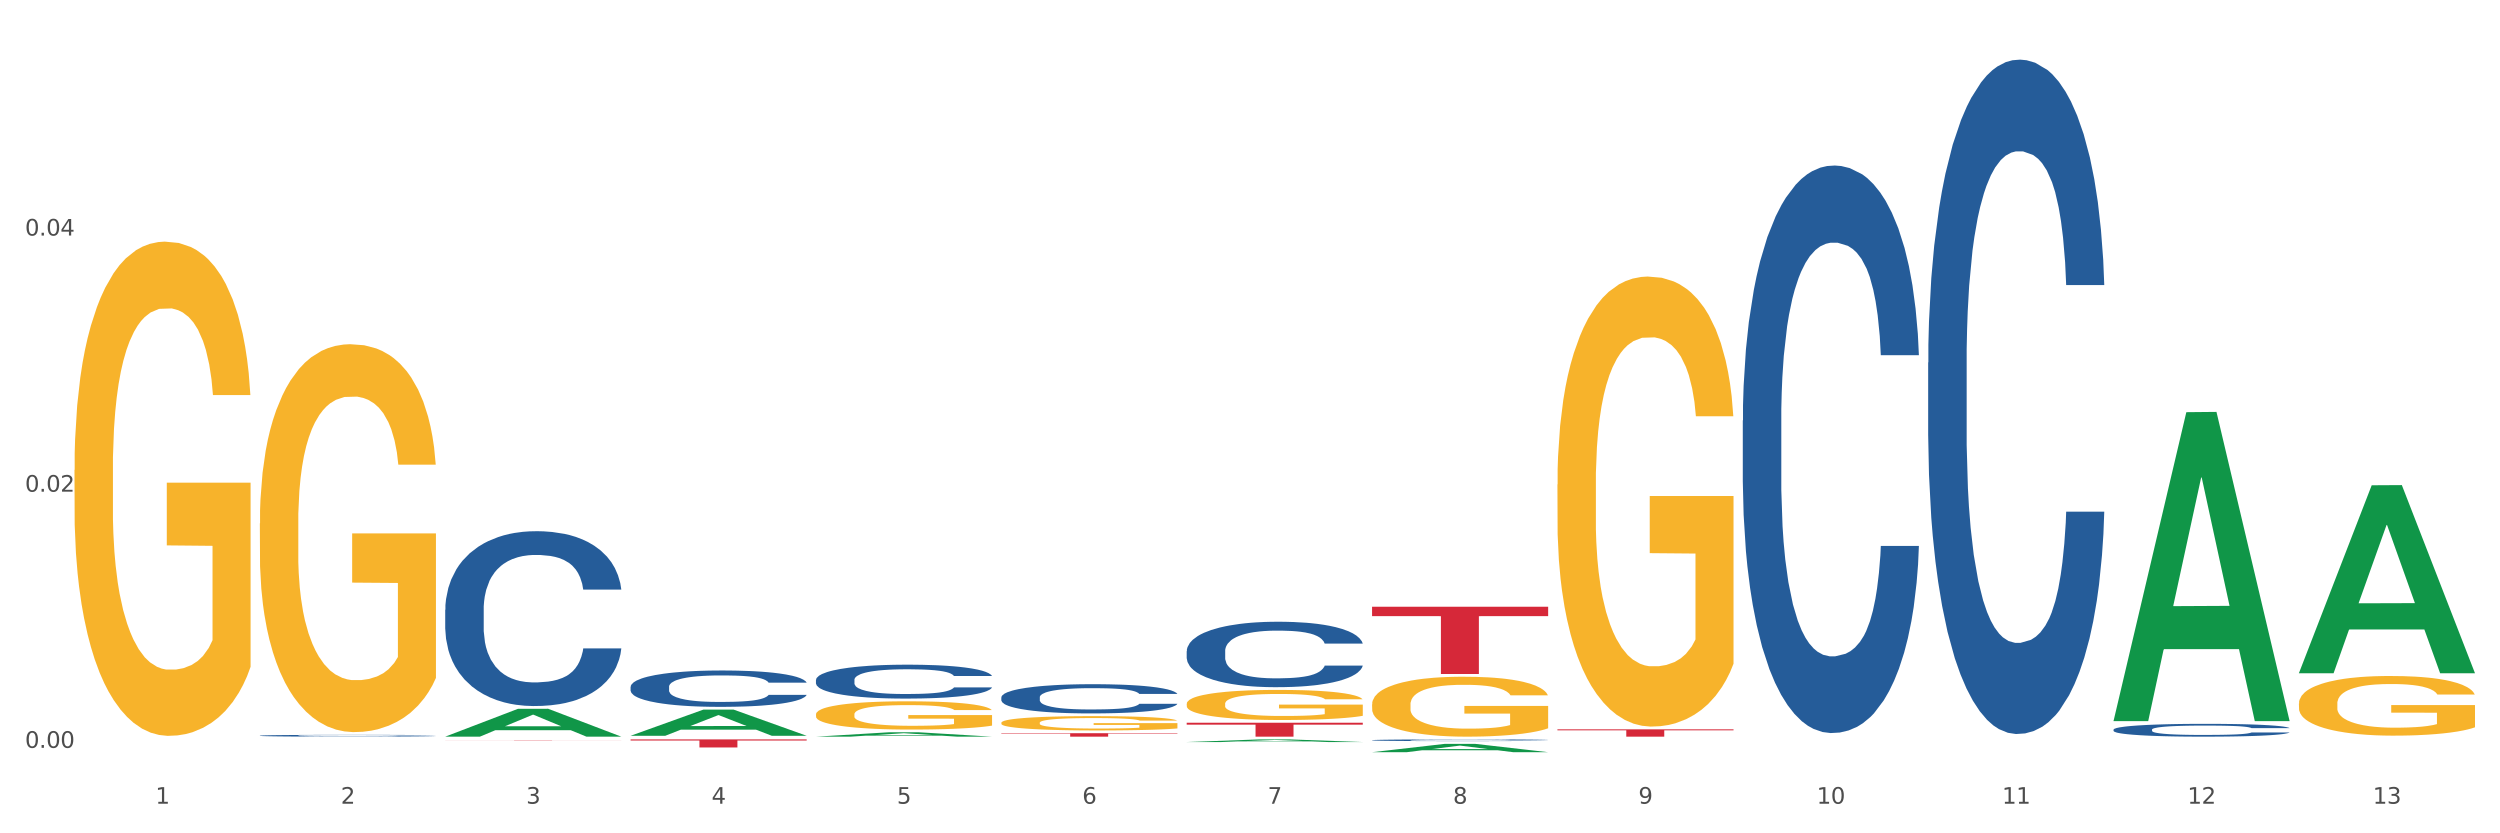 <?xml version="1.0" encoding="utf-8" standalone="no"?>
<!DOCTYPE svg PUBLIC "-//W3C//DTD SVG 1.1//EN"
  "http://www.w3.org/Graphics/SVG/1.1/DTD/svg11.dtd">
<svg xmlns:xlink="http://www.w3.org/1999/xlink" width="1080pt" height="360pt" viewBox="0 0 1080 360" xmlns="http://www.w3.org/2000/svg" version="1.1">
 <rect x="0" y="0" width="1080" height="360" fill="#333333" stroke="none"/>
 <defs>
  <style type="text/css">*{stroke-linejoin: round; stroke-linecap: butt}</style>
 </defs>
 <g id="figure_1">
  <g id="patch_1">
   <path d="M 0 360 
L 1080 360 
L 1080 0 
L 0 0 
z
" style="fill: #ffffff; stroke: #ffffff; stroke-linejoin: miter"/>
  </g>
  <g id="axes_1">
   <g id="matplotlib.axis_1">
    <g id="xtick_1">
     <g id="text_1">
      <!-- 1 -->
      <g style="fill: #4d4d4d" transform="translate(67.159 347.204) scale(0.096 -0.096)">
       <defs>
        <path id="DejaVuSans-31" d="M 794 531 
L 1825 531 
L 1825 4091 
L 703 3866 
L 703 4441 
L 1819 4666 
L 2450 4666 
L 2450 531 
L 3481 531 
L 3481 0 
L 794 0 
L 794 531 
z
" transform="scale(0.016)"/>
       </defs>
       <use xlink:href="#DejaVuSans-31"/>
      </g>
     </g>
    </g>
    <g id="xtick_2">
     <g id="text_2">
      <!-- 2 -->
      <g style="fill: #4d4d4d" transform="translate(147.238 347.204) scale(0.096 -0.096)">
       <defs>
        <path id="DejaVuSans-32" d="M 1228 531 
L 3431 531 
L 3431 0 
L 469 0 
L 469 531 
Q 828 903 1448 1529 
Q 2069 2156 2228 2338 
Q 2531 2678 2651 2914 
Q 2772 3150 2772 3378 
Q 2772 3750 2511 3984 
Q 2250 4219 1831 4219 
Q 1534 4219 1204 4116 
Q 875 4013 500 3803 
L 500 4441 
Q 881 4594 1212 4672 
Q 1544 4750 1819 4750 
Q 2544 4750 2975 4387 
Q 3406 4025 3406 3419 
Q 3406 3131 3298 2873 
Q 3191 2616 2906 2266 
Q 2828 2175 2409 1742 
Q 1991 1309 1228 531 
z
" transform="scale(0.016)"/>
       </defs>
       <use xlink:href="#DejaVuSans-32"/>
      </g>
     </g>
    </g>
    <g id="xtick_3">
     <g id="text_3">
      <!-- 3 -->
      <g style="fill: #4d4d4d" transform="translate(227.317 347.204) scale(0.096 -0.096)">
       <defs>
        <path id="DejaVuSans-33" d="M 2597 2516 
Q 3050 2419 3304 2112 
Q 3559 1806 3559 1356 
Q 3559 666 3084 287 
Q 2609 -91 1734 -91 
Q 1441 -91 1130 -33 
Q 819 25 488 141 
L 488 750 
Q 750 597 1062 519 
Q 1375 441 1716 441 
Q 2309 441 2620 675 
Q 2931 909 2931 1356 
Q 2931 1769 2642 2001 
Q 2353 2234 1838 2234 
L 1294 2234 
L 1294 2753 
L 1863 2753 
Q 2328 2753 2575 2939 
Q 2822 3125 2822 3475 
Q 2822 3834 2567 4026 
Q 2313 4219 1838 4219 
Q 1578 4219 1281 4162 
Q 984 4106 628 3988 
L 628 4550 
Q 988 4650 1302 4700 
Q 1616 4750 1894 4750 
Q 2613 4750 3031 4423 
Q 3450 4097 3450 3541 
Q 3450 3153 3228 2886 
Q 3006 2619 2597 2516 
z
" transform="scale(0.016)"/>
       </defs>
       <use xlink:href="#DejaVuSans-33"/>
      </g>
     </g>
    </g>
    <g id="xtick_4">
     <g id="text_4">
      <!-- 4 -->
      <g style="fill: #4d4d4d" transform="translate(307.396 347.204) scale(0.096 -0.096)">
       <defs>
        <path id="DejaVuSans-34" d="M 2419 4116 
L 825 1625 
L 2419 1625 
L 2419 4116 
z
M 2253 4666 
L 3047 4666 
L 3047 1625 
L 3713 1625 
L 3713 1100 
L 3047 1100 
L 3047 0 
L 2419 0 
L 2419 1100 
L 313 1100 
L 313 1709 
L 2253 4666 
z
" transform="scale(0.016)"/>
       </defs>
       <use xlink:href="#DejaVuSans-34"/>
      </g>
     </g>
    </g>
    <g id="xtick_5">
     <g id="text_5">
      <!-- 5 -->
      <g style="fill: #4d4d4d" transform="translate(387.475 347.204) scale(0.096 -0.096)">
       <defs>
        <path id="DejaVuSans-35" d="M 691 4666 
L 3169 4666 
L 3169 4134 
L 1269 4134 
L 1269 2991 
Q 1406 3038 1543 3061 
Q 1681 3084 1819 3084 
Q 2600 3084 3056 2656 
Q 3513 2228 3513 1497 
Q 3513 744 3044 326 
Q 2575 -91 1722 -91 
Q 1428 -91 1123 -41 
Q 819 9 494 109 
L 494 744 
Q 775 591 1075 516 
Q 1375 441 1709 441 
Q 2250 441 2565 725 
Q 2881 1009 2881 1497 
Q 2881 1984 2565 2268 
Q 2250 2553 1709 2553 
Q 1456 2553 1204 2497 
Q 953 2441 691 2322 
L 691 4666 
z
" transform="scale(0.016)"/>
       </defs>
       <use xlink:href="#DejaVuSans-35"/>
      </g>
     </g>
    </g>
    <g id="xtick_6">
     <g id="text_6">
      <!-- 6 -->
      <g style="fill: #4d4d4d" transform="translate(467.554 347.204) scale(0.096 -0.096)">
       <defs>
        <path id="DejaVuSans-36" d="M 2113 2584 
Q 1688 2584 1439 2293 
Q 1191 2003 1191 1497 
Q 1191 994 1439 701 
Q 1688 409 2113 409 
Q 2538 409 2786 701 
Q 3034 994 3034 1497 
Q 3034 2003 2786 2293 
Q 2538 2584 2113 2584 
z
M 3366 4563 
L 3366 3988 
Q 3128 4100 2886 4159 
Q 2644 4219 2406 4219 
Q 1781 4219 1451 3797 
Q 1122 3375 1075 2522 
Q 1259 2794 1537 2939 
Q 1816 3084 2150 3084 
Q 2853 3084 3261 2657 
Q 3669 2231 3669 1497 
Q 3669 778 3244 343 
Q 2819 -91 2113 -91 
Q 1303 -91 875 529 
Q 447 1150 447 2328 
Q 447 3434 972 4092 
Q 1497 4750 2381 4750 
Q 2619 4750 2861 4703 
Q 3103 4656 3366 4563 
z
" transform="scale(0.016)"/>
       </defs>
       <use xlink:href="#DejaVuSans-36"/>
      </g>
     </g>
    </g>
    <g id="xtick_7">
     <g id="text_7">
      <!-- 7 -->
      <g style="fill: #4d4d4d" transform="translate(547.634 347.204) scale(0.096 -0.096)">
       <defs>
        <path id="DejaVuSans-37" d="M 525 4666 
L 3525 4666 
L 3525 4397 
L 1831 0 
L 1172 0 
L 2766 4134 
L 525 4134 
L 525 4666 
z
" transform="scale(0.016)"/>
       </defs>
       <use xlink:href="#DejaVuSans-37"/>
      </g>
     </g>
    </g>
    <g id="xtick_8">
     <g id="text_8">
      <!-- 8 -->
      <g style="fill: #4d4d4d" transform="translate(627.713 347.204) scale(0.096 -0.096)">
       <defs>
        <path id="DejaVuSans-38" d="M 2034 2216 
Q 1584 2216 1326 1975 
Q 1069 1734 1069 1313 
Q 1069 891 1326 650 
Q 1584 409 2034 409 
Q 2484 409 2743 651 
Q 3003 894 3003 1313 
Q 3003 1734 2745 1975 
Q 2488 2216 2034 2216 
z
M 1403 2484 
Q 997 2584 770 2862 
Q 544 3141 544 3541 
Q 544 4100 942 4425 
Q 1341 4750 2034 4750 
Q 2731 4750 3128 4425 
Q 3525 4100 3525 3541 
Q 3525 3141 3298 2862 
Q 3072 2584 2669 2484 
Q 3125 2378 3379 2068 
Q 3634 1759 3634 1313 
Q 3634 634 3220 271 
Q 2806 -91 2034 -91 
Q 1263 -91 848 271 
Q 434 634 434 1313 
Q 434 1759 690 2068 
Q 947 2378 1403 2484 
z
M 1172 3481 
Q 1172 3119 1398 2916 
Q 1625 2713 2034 2713 
Q 2441 2713 2670 2916 
Q 2900 3119 2900 3481 
Q 2900 3844 2670 4047 
Q 2441 4250 2034 4250 
Q 1625 4250 1398 4047 
Q 1172 3844 1172 3481 
z
" transform="scale(0.016)"/>
       </defs>
       <use xlink:href="#DejaVuSans-38"/>
      </g>
     </g>
    </g>
    <g id="xtick_9">
     <g id="text_9">
      <!-- 9 -->
      <g style="fill: #4d4d4d" transform="translate(707.792 347.204) scale(0.096 -0.096)">
       <defs>
        <path id="DejaVuSans-39" d="M 703 97 
L 703 672 
Q 941 559 1184 500 
Q 1428 441 1663 441 
Q 2288 441 2617 861 
Q 2947 1281 2994 2138 
Q 2813 1869 2534 1725 
Q 2256 1581 1919 1581 
Q 1219 1581 811 2004 
Q 403 2428 403 3163 
Q 403 3881 828 4315 
Q 1253 4750 1959 4750 
Q 2769 4750 3195 4129 
Q 3622 3509 3622 2328 
Q 3622 1225 3098 567 
Q 2575 -91 1691 -91 
Q 1453 -91 1209 -44 
Q 966 3 703 97 
z
M 1959 2075 
Q 2384 2075 2632 2365 
Q 2881 2656 2881 3163 
Q 2881 3666 2632 3958 
Q 2384 4250 1959 4250 
Q 1534 4250 1286 3958 
Q 1038 3666 1038 3163 
Q 1038 2656 1286 2365 
Q 1534 2075 1959 2075 
z
" transform="scale(0.016)"/>
       </defs>
       <use xlink:href="#DejaVuSans-39"/>
      </g>
     </g>
    </g>
    <g id="xtick_10">
     <g id="text_10">
      <!-- 10 -->
      <g style="fill: #4d4d4d" transform="translate(784.817 347.204) scale(0.096 -0.096)">
       <defs>
        <path id="DejaVuSans-30" d="M 2034 4250 
Q 1547 4250 1301 3770 
Q 1056 3291 1056 2328 
Q 1056 1369 1301 889 
Q 1547 409 2034 409 
Q 2525 409 2770 889 
Q 3016 1369 3016 2328 
Q 3016 3291 2770 3770 
Q 2525 4250 2034 4250 
z
M 2034 4750 
Q 2819 4750 3233 4129 
Q 3647 3509 3647 2328 
Q 3647 1150 3233 529 
Q 2819 -91 2034 -91 
Q 1250 -91 836 529 
Q 422 1150 422 2328 
Q 422 3509 836 4129 
Q 1250 4750 2034 4750 
z
" transform="scale(0.016)"/>
       </defs>
       <use xlink:href="#DejaVuSans-31"/>
       <use xlink:href="#DejaVuSans-30" transform="translate(63.623 0)"/>
      </g>
     </g>
    </g>
    <g id="xtick_11">
     <g id="text_11">
      <!-- 11 -->
      <g style="fill: #4d4d4d" transform="translate(864.896 347.204) scale(0.096 -0.096)">
       <use xlink:href="#DejaVuSans-31"/>
       <use xlink:href="#DejaVuSans-31" transform="translate(63.623 0)"/>
      </g>
     </g>
    </g>
    <g id="xtick_12">
     <g id="text_12">
      <!-- 12 -->
      <g style="fill: #4d4d4d" transform="translate(944.975 347.204) scale(0.096 -0.096)">
       <use xlink:href="#DejaVuSans-31"/>
       <use xlink:href="#DejaVuSans-32" transform="translate(63.623 0)"/>
      </g>
     </g>
    </g>
    <g id="xtick_13">
     <g id="text_13">
      <!-- 13 -->
      <g style="fill: #4d4d4d" transform="translate(1025.054 347.204) scale(0.096 -0.096)">
       <use xlink:href="#DejaVuSans-31"/>
       <use xlink:href="#DejaVuSans-33" transform="translate(63.623 0)"/>
      </g>
     </g>
    </g>
    <g id="xtick_14"/>
    <g id="xtick_15"/>
    <g id="xtick_16"/>
    <g id="xtick_17"/>
    <g id="xtick_18"/>
    <g id="xtick_19"/>
    <g id="xtick_20"/>
    <g id="xtick_21"/>
    <g id="xtick_22"/>
    <g id="xtick_23"/>
    <g id="xtick_24"/>
    <g id="xtick_25"/>
   </g>
   <g id="matplotlib.axis_2">
    <g id="ytick_1">
     <g id="text_14">
      <!-- 0.00 -->
      <g style="fill: #4d4d4d" transform="translate(10.8 323.063) scale(0.096 -0.096)">
       <defs>
        <path id="DejaVuSans-2e" d="M 684 794 
L 1344 794 
L 1344 0 
L 684 0 
L 684 794 
z
" transform="scale(0.016)"/>
       </defs>
       <use xlink:href="#DejaVuSans-30"/>
       <use xlink:href="#DejaVuSans-2e" transform="translate(63.623 0)"/>
       <use xlink:href="#DejaVuSans-30" transform="translate(95.41 0)"/>
       <use xlink:href="#DejaVuSans-30" transform="translate(159.033 0)"/>
      </g>
     </g>
    </g>
    <g id="ytick_2">
     <g id="text_15">
      <!-- 0.02 -->
      <g style="fill: #4d4d4d" transform="translate(10.8 212.414) scale(0.096 -0.096)">
       <use xlink:href="#DejaVuSans-30"/>
       <use xlink:href="#DejaVuSans-2e" transform="translate(63.623 0)"/>
       <use xlink:href="#DejaVuSans-30" transform="translate(95.41 0)"/>
       <use xlink:href="#DejaVuSans-32" transform="translate(159.033 0)"/>
      </g>
     </g>
    </g>
    <g id="ytick_3">
     <g id="text_16">
      <!-- 0.04 -->
      <g style="fill: #4d4d4d" transform="translate(10.8 101.764) scale(0.096 -0.096)">
       <use xlink:href="#DejaVuSans-30"/>
       <use xlink:href="#DejaVuSans-2e" transform="translate(63.623 0)"/>
       <use xlink:href="#DejaVuSans-30" transform="translate(95.41 0)"/>
       <use xlink:href="#DejaVuSans-34" transform="translate(159.033 0)"/>
      </g>
     </g>
    </g>
    <g id="ytick_4"/>
    <g id="ytick_5"/>
    <g id="ytick_6"/>
   </g>
   <g id="PolyCollection_1">
    <path d="M 192.333 318.219 
L 192.412 318.207 
L 223.783 306.198 
L 236.802 306.186 
L 268.408 318.241 
L 253.35 318.241 
L 246.527 315.434 
L 214.136 315.434 
L 213.901 315.479 
L 207.313 318.241 
L 192.333 318.241 
L 192.333 318.219 
L 218.215 313.759 
L 242.449 313.748 
L 230.449 308.756 
L 230.292 308.733 
L 230.136 308.767 
L 218.136 313.748 
L 218.215 313.759 
L 192.333 318.219 
z
" clip-path="url(#p845a0d6df1)" style="fill: #109648"/>
    <path d="M 512.65 312.217 
L 588.725 312.217 
L 588.725 313.054 
L 558.8 313.06 
L 558.8 318.241 
L 542.395 318.241 
L 542.395 313.06 
L 512.65 313.054 
L 512.65 312.223 
L 512.65 312.217 
z
" clip-path="url(#p845a0d6df1)" style="fill: #d62839"/>
    <path d="M 432.571 316.729 
L 508.646 316.729 
L 508.646 316.939 
L 478.721 316.941 
L 478.721 318.241 
L 462.316 318.241 
L 462.316 316.941 
L 432.571 316.939 
L 432.571 316.731 
L 432.571 316.729 
z
" clip-path="url(#p845a0d6df1)" style="fill: #d62839"/>
    <path d="M 272.412 319.416 
L 348.488 319.416 
L 348.488 319.901 
L 318.562 319.904 
L 318.562 322.906 
L 302.157 322.906 
L 302.157 319.904 
L 272.412 319.901 
L 272.412 319.419 
L 272.412 319.416 
z
" clip-path="url(#p845a0d6df1)" style="fill: #d62839"/>
    <path d="M 192.333 319.83 
L 268.408 319.83 
L 268.408 319.846 
L 238.483 319.847 
L 238.483 319.948 
L 222.078 319.948 
L 222.078 319.847 
L 192.333 319.846 
L 192.333 319.83 
L 192.333 319.83 
z
" clip-path="url(#p845a0d6df1)" style="fill: #d62839"/>
    <path d="M 112.254 317.806 
L 112.344 317.805 
L 112.344 317.785 
L 112.614 317.758 
L 113.603 317.707 
L 114.862 317.669 
L 117.02 317.624 
L 118.189 317.605 
L 119.718 317.585 
L 122.865 317.551 
L 126.462 317.522 
L 128.98 317.506 
L 130.868 317.496 
L 135.095 317.478 
L 137.523 317.47 
L 140.04 317.463 
L 142.199 317.459 
L 145.796 317.454 
L 148.673 317.452 
L 152 317.451 
L 154.788 317.452 
L 158.475 317.455 
L 163.87 317.463 
L 165.938 317.468 
L 168.726 317.477 
L 171.604 317.489 
L 173.942 317.5 
L 176.639 317.517 
L 179.427 317.538 
L 182.125 317.566 
L 184.013 317.591 
L 185.542 317.618 
L 186.891 317.65 
L 187.88 317.686 
L 188.329 317.715 
L 171.873 317.715 
L 171.424 317.688 
L 170.525 317.66 
L 169.625 317.64 
L 168.636 317.624 
L 167.107 317.606 
L 165.759 317.595 
L 163.51 317.581 
L 161.442 317.572 
L 159.734 317.567 
L 157.665 317.563 
L 153.259 317.559 
L 150.112 317.559 
L 148.134 317.56 
L 145.706 317.564 
L 143.637 317.569 
L 141.209 317.577 
L 139.321 317.587 
L 137.433 317.599 
L 136.354 317.608 
L 134.735 317.624 
L 133.656 317.637 
L 132.217 317.659 
L 131.408 317.675 
L 129.969 317.716 
L 129.34 317.746 
L 129.07 317.767 
L 128.89 317.79 
L 128.89 317.903 
L 129.43 317.953 
L 129.879 317.975 
L 130.599 318 
L 131.947 318.031 
L 133.926 318.062 
L 135.994 318.085 
L 137.702 318.098 
L 139.321 318.109 
L 140.94 318.116 
L 142.918 318.124 
L 144.537 318.128 
L 146.965 318.132 
L 149.842 318.135 
L 152.09 318.135 
L 156.676 318.131 
L 158.745 318.127 
L 160.723 318.122 
L 162.881 318.114 
L 164.59 318.106 
L 165.579 318.099 
L 167.197 318.085 
L 168.456 318.071 
L 169.535 318.054 
L 170.255 318.04 
L 171.064 318.018 
L 171.694 317.994 
L 171.873 317.981 
L 188.329 317.981 
L 187.97 318.007 
L 187.34 318.032 
L 186.081 318.066 
L 185.092 318.085 
L 183.563 318.109 
L 181.945 318.129 
L 179.697 318.152 
L 177.628 318.168 
L 175.47 318.183 
L 173.132 318.196 
L 168.906 318.214 
L 167.377 318.219 
L 164.14 318.228 
L 161.622 318.233 
L 157.935 318.238 
L 154.158 318.241 
L 150.202 318.241 
L 146.695 318.24 
L 142.828 318.236 
L 140.4 318.231 
L 137.702 318.225 
L 134.555 318.215 
L 131.588 318.202 
L 128.8 318.188 
L 126.192 318.171 
L 123.764 318.153 
L 120.617 318.122 
L 118.279 318.091 
L 116.57 318.063 
L 115.401 318.039 
L 114.232 318.009 
L 113.603 317.988 
L 112.614 317.937 
L 112.254 317.891 
L 112.254 317.806 
z
" clip-path="url(#p845a0d6df1)" style="fill: #255c99"/>
    <path d="M 192.333 263.414 
L 192.423 263.345 
L 192.423 261.413 
L 192.693 258.792 
L 193.682 253.963 
L 194.941 250.307 
L 197.099 246.03 
L 198.268 244.236 
L 199.797 242.236 
L 202.944 238.993 
L 206.541 236.234 
L 209.059 234.716 
L 210.947 233.751 
L 215.174 232.026 
L 217.602 231.267 
L 220.12 230.646 
L 222.278 230.232 
L 225.875 229.75 
L 228.752 229.543 
L 232.079 229.474 
L 234.867 229.543 
L 238.554 229.819 
L 243.949 230.646 
L 246.018 231.129 
L 248.805 231.957 
L 251.683 233.061 
L 254.021 234.165 
L 256.718 235.751 
L 259.506 237.821 
L 262.204 240.442 
L 264.092 242.857 
L 265.621 245.409 
L 266.97 248.513 
L 267.959 251.894 
L 268.408 254.722 
L 251.953 254.722 
L 251.503 252.169 
L 250.604 249.41 
L 249.704 247.548 
L 248.715 246.03 
L 247.187 244.305 
L 245.838 243.202 
L 243.59 241.891 
L 241.521 241.063 
L 239.813 240.58 
L 237.745 240.166 
L 233.338 239.752 
L 230.191 239.752 
L 228.213 239.89 
L 225.785 240.235 
L 223.717 240.718 
L 221.289 241.546 
L 219.4 242.443 
L 217.512 243.615 
L 216.433 244.443 
L 214.814 245.961 
L 213.735 247.203 
L 212.296 249.341 
L 211.487 250.859 
L 210.048 254.791 
L 209.419 257.688 
L 209.149 259.689 
L 208.969 261.896 
L 208.969 272.658 
L 209.509 277.487 
L 209.958 279.556 
L 210.678 281.902 
L 212.027 284.937 
L 214.005 287.903 
L 216.073 290.042 
L 217.782 291.353 
L 219.4 292.318 
L 221.019 293.077 
L 222.997 293.767 
L 224.616 294.181 
L 227.044 294.595 
L 229.921 294.802 
L 232.169 294.802 
L 236.755 294.457 
L 238.824 294.112 
L 240.802 293.629 
L 242.96 292.87 
L 244.669 292.043 
L 245.658 291.422 
L 247.276 290.111 
L 248.535 288.731 
L 249.615 287.145 
L 250.334 285.765 
L 251.143 283.695 
L 251.773 281.35 
L 251.953 280.108 
L 268.408 280.108 
L 268.049 282.592 
L 267.419 285.006 
L 266.16 288.248 
L 265.171 290.111 
L 263.643 292.387 
L 262.024 294.319 
L 259.776 296.458 
L 257.708 298.044 
L 255.549 299.424 
L 253.211 300.666 
L 248.985 302.39 
L 247.456 302.873 
L 244.219 303.701 
L 241.701 304.184 
L 238.014 304.667 
L 234.238 304.943 
L 230.281 305.012 
L 226.774 304.874 
L 222.907 304.46 
L 220.479 304.046 
L 217.782 303.425 
L 214.634 302.459 
L 211.667 301.286 
L 208.879 299.907 
L 206.271 298.32 
L 203.843 296.527 
L 200.696 293.56 
L 198.358 290.663 
L 196.65 287.972 
L 195.481 285.696 
L 194.312 282.799 
L 193.682 280.798 
L 192.693 275.969 
L 192.333 271.485 
L 192.333 263.414 
z
" clip-path="url(#p845a0d6df1)" style="fill: #255c99"/>
    <path d="M 272.412 296.71 
L 272.502 296.695 
L 272.502 296.294 
L 272.772 295.748 
L 273.761 294.744 
L 275.02 293.983 
L 277.178 293.093 
L 278.347 292.72 
L 279.876 292.304 
L 283.023 291.63 
L 286.62 291.056 
L 289.138 290.74 
L 291.027 290.539 
L 295.253 290.18 
L 297.681 290.022 
L 300.199 289.893 
L 302.357 289.807 
L 305.954 289.707 
L 308.831 289.664 
L 312.159 289.649 
L 314.946 289.664 
L 318.633 289.721 
L 324.028 289.893 
L 326.097 289.994 
L 328.884 290.166 
L 331.762 290.395 
L 334.1 290.625 
L 336.798 290.955 
L 339.585 291.386 
L 342.283 291.931 
L 344.171 292.433 
L 345.7 292.964 
L 347.049 293.61 
L 348.038 294.313 
L 348.488 294.902 
L 332.032 294.902 
L 331.582 294.371 
L 330.683 293.797 
L 329.784 293.409 
L 328.794 293.093 
L 327.266 292.735 
L 325.917 292.505 
L 323.669 292.232 
L 321.601 292.06 
L 319.892 291.96 
L 317.824 291.874 
L 313.418 291.787 
L 310.27 291.787 
L 308.292 291.816 
L 305.864 291.888 
L 303.796 291.988 
L 301.368 292.161 
L 299.479 292.347 
L 297.591 292.591 
L 296.512 292.763 
L 294.893 293.079 
L 293.814 293.337 
L 292.375 293.782 
L 291.566 294.098 
L 290.127 294.916 
L 289.498 295.519 
L 289.228 295.935 
L 289.048 296.394 
L 289.048 298.633 
L 289.588 299.637 
L 290.037 300.068 
L 290.757 300.556 
L 292.106 301.187 
L 294.084 301.804 
L 296.152 302.249 
L 297.861 302.522 
L 299.479 302.723 
L 301.098 302.88 
L 303.076 303.024 
L 304.695 303.11 
L 307.123 303.196 
L 310 303.239 
L 312.249 303.239 
L 316.835 303.167 
L 318.903 303.096 
L 320.881 302.995 
L 323.039 302.837 
L 324.748 302.665 
L 325.737 302.536 
L 327.356 302.263 
L 328.615 301.976 
L 329.694 301.646 
L 330.413 301.359 
L 331.222 300.929 
L 331.852 300.441 
L 332.032 300.183 
L 348.488 300.183 
L 348.128 300.699 
L 347.498 301.201 
L 346.24 301.876 
L 345.25 302.263 
L 343.722 302.737 
L 342.103 303.139 
L 339.855 303.584 
L 337.787 303.914 
L 335.629 304.201 
L 333.291 304.459 
L 329.064 304.818 
L 327.535 304.918 
L 324.298 305.09 
L 321.78 305.191 
L 318.094 305.291 
L 314.317 305.349 
L 310.36 305.363 
L 306.853 305.334 
L 302.986 305.248 
L 300.558 305.162 
L 297.861 305.033 
L 294.713 304.832 
L 291.746 304.588 
L 288.958 304.301 
L 286.351 303.971 
L 283.923 303.598 
L 280.775 302.981 
L 278.437 302.378 
L 276.729 301.818 
L 275.56 301.345 
L 274.391 300.742 
L 273.761 300.326 
L 272.772 299.321 
L 272.412 298.389 
L 272.412 296.71 
z
" clip-path="url(#p845a0d6df1)" style="fill: #255c99"/>
    <path d="M 352.492 293.723 
L 352.582 293.71 
L 352.582 293.335 
L 352.851 292.827 
L 353.84 291.89 
L 355.099 291.181 
L 357.258 290.351 
L 358.427 290.003 
L 359.955 289.615 
L 363.103 288.986 
L 366.699 288.451 
L 369.217 288.157 
L 371.106 287.969 
L 375.332 287.635 
L 377.76 287.488 
L 380.278 287.367 
L 382.436 287.287 
L 386.033 287.193 
L 388.911 287.153 
L 392.238 287.14 
L 395.025 287.153 
L 398.712 287.207 
L 404.108 287.367 
L 406.176 287.461 
L 408.963 287.622 
L 411.841 287.836 
L 414.179 288.05 
L 416.877 288.358 
L 419.664 288.759 
L 422.362 289.267 
L 424.25 289.736 
L 425.779 290.231 
L 427.128 290.833 
L 428.117 291.489 
L 428.567 292.037 
L 412.111 292.037 
L 411.661 291.542 
L 410.762 291.007 
L 409.863 290.646 
L 408.874 290.351 
L 407.345 290.017 
L 405.996 289.803 
L 403.748 289.548 
L 401.68 289.388 
L 399.971 289.294 
L 397.903 289.214 
L 393.497 289.134 
L 390.349 289.134 
L 388.371 289.16 
L 385.943 289.227 
L 383.875 289.321 
L 381.447 289.481 
L 379.559 289.655 
L 377.67 289.883 
L 376.591 290.043 
L 374.972 290.338 
L 373.893 290.579 
L 372.455 290.993 
L 371.645 291.288 
L 370.207 292.051 
L 369.577 292.613 
L 369.307 293.001 
L 369.127 293.429 
L 369.127 295.516 
L 369.667 296.453 
L 370.117 296.854 
L 370.836 297.309 
L 372.185 297.898 
L 374.163 298.473 
L 376.231 298.888 
L 377.94 299.142 
L 379.559 299.33 
L 381.177 299.477 
L 383.155 299.61 
L 384.774 299.691 
L 387.202 299.771 
L 390.08 299.811 
L 392.328 299.811 
L 396.914 299.744 
L 398.982 299.677 
L 400.96 299.584 
L 403.118 299.437 
L 404.827 299.276 
L 405.816 299.156 
L 407.435 298.901 
L 408.694 298.634 
L 409.773 298.326 
L 410.492 298.058 
L 411.302 297.657 
L 411.931 297.202 
L 412.111 296.961 
L 428.567 296.961 
L 428.207 297.443 
L 427.578 297.911 
L 426.319 298.54 
L 425.33 298.901 
L 423.801 299.343 
L 422.182 299.718 
L 419.934 300.132 
L 417.866 300.44 
L 415.708 300.708 
L 413.37 300.949 
L 409.143 301.283 
L 407.615 301.377 
L 404.377 301.537 
L 401.86 301.631 
L 398.173 301.725 
L 394.396 301.778 
L 390.439 301.792 
L 386.932 301.765 
L 383.066 301.684 
L 380.638 301.604 
L 377.94 301.484 
L 374.793 301.296 
L 371.825 301.069 
L 369.038 300.801 
L 366.43 300.494 
L 364.002 300.146 
L 360.854 299.57 
L 358.516 299.008 
L 356.808 298.487 
L 355.639 298.045 
L 354.47 297.483 
L 353.84 297.095 
L 352.851 296.158 
L 352.492 295.289 
L 352.492 293.723 
z
" clip-path="url(#p845a0d6df1)" style="fill: #255c99"/>
    <path d="M 432.571 301.245 
L 432.661 301.233 
L 432.661 300.911 
L 432.93 300.472 
L 433.92 299.665 
L 435.179 299.054 
L 437.337 298.339 
L 438.506 298.04 
L 440.034 297.705 
L 443.182 297.163 
L 446.779 296.702 
L 449.297 296.449 
L 451.185 296.287 
L 455.411 295.999 
L 457.839 295.872 
L 460.357 295.768 
L 462.515 295.699 
L 466.112 295.618 
L 468.99 295.584 
L 472.317 295.572 
L 475.105 295.584 
L 478.791 295.63 
L 484.187 295.768 
L 486.255 295.849 
L 489.043 295.987 
L 491.92 296.172 
L 494.258 296.356 
L 496.956 296.621 
L 499.744 296.967 
L 502.441 297.406 
L 504.33 297.809 
L 505.858 298.236 
L 507.207 298.755 
L 508.196 299.319 
L 508.646 299.792 
L 492.19 299.792 
L 491.74 299.366 
L 490.841 298.904 
L 489.942 298.593 
L 488.953 298.339 
L 487.424 298.051 
L 486.075 297.867 
L 483.827 297.648 
L 481.759 297.509 
L 480.05 297.429 
L 477.982 297.359 
L 473.576 297.29 
L 470.429 297.29 
L 468.45 297.313 
L 466.022 297.371 
L 463.954 297.452 
L 461.526 297.59 
L 459.638 297.74 
L 457.749 297.936 
L 456.67 298.074 
L 455.052 298.328 
L 453.973 298.535 
L 452.534 298.893 
L 451.724 299.147 
L 450.286 299.804 
L 449.656 300.288 
L 449.386 300.622 
L 449.207 300.991 
L 449.207 302.79 
L 449.746 303.597 
L 450.196 303.943 
L 450.915 304.335 
L 452.264 304.842 
L 454.242 305.338 
L 456.311 305.695 
L 458.019 305.915 
L 459.638 306.076 
L 461.256 306.203 
L 463.235 306.318 
L 464.853 306.387 
L 467.281 306.456 
L 470.159 306.491 
L 472.407 306.491 
L 476.993 306.433 
L 479.061 306.376 
L 481.039 306.295 
L 483.198 306.168 
L 484.906 306.03 
L 485.895 305.926 
L 487.514 305.707 
L 488.773 305.476 
L 489.852 305.211 
L 490.571 304.981 
L 491.381 304.635 
L 492.01 304.243 
L 492.19 304.035 
L 508.646 304.035 
L 508.286 304.45 
L 507.657 304.854 
L 506.398 305.396 
L 505.409 305.707 
L 503.88 306.087 
L 502.261 306.41 
L 500.013 306.768 
L 497.945 307.033 
L 495.787 307.264 
L 493.449 307.471 
L 489.222 307.759 
L 487.694 307.84 
L 484.457 307.978 
L 481.939 308.059 
L 478.252 308.14 
L 474.475 308.186 
L 470.518 308.197 
L 467.011 308.174 
L 463.145 308.105 
L 460.717 308.036 
L 458.019 307.932 
L 454.872 307.771 
L 451.904 307.575 
L 449.117 307.344 
L 446.509 307.079 
L 444.081 306.779 
L 440.934 306.283 
L 438.596 305.799 
L 436.887 305.35 
L 435.718 304.969 
L 434.549 304.485 
L 433.92 304.15 
L 432.93 303.343 
L 432.571 302.594 
L 432.571 301.245 
z
" clip-path="url(#p845a0d6df1)" style="fill: #255c99"/>
    <path d="M 32.175 203.044 
L 32.265 202.849 
L 32.265 195.829 
L 32.444 189.784 
L 33.343 175.16 
L 34.69 163.07 
L 35.678 156.636 
L 36.666 151.371 
L 37.833 146.106 
L 39.271 140.646 
L 41.875 132.651 
L 43.492 128.557 
L 45.468 124.267 
L 49.061 118.027 
L 51.665 114.517 
L 54.36 111.592 
L 58.761 108.082 
L 61.635 106.522 
L 64.689 105.352 
L 68.371 104.572 
L 71.156 104.377 
L 77.263 104.962 
L 82.473 106.717 
L 84.988 108.082 
L 88.221 110.422 
L 89.927 111.982 
L 92.712 115.102 
L 95.586 119.197 
L 97.562 122.707 
L 100.526 129.337 
L 102.771 135.966 
L 104.837 144.156 
L 105.915 149.811 
L 106.723 155.076 
L 107.442 161.12 
L 108.16 170.675 
L 91.993 170.675 
L 91.365 163.85 
L 90.377 157.416 
L 88.939 151.176 
L 87.682 147.276 
L 85.526 142.401 
L 83.55 139.281 
L 81.485 136.941 
L 78.97 134.991 
L 76.994 134.016 
L 74.209 133.236 
L 68.731 133.431 
L 65.048 134.991 
L 62.533 136.941 
L 60.917 138.696 
L 59.479 140.646 
L 57.863 143.376 
L 55.977 147.471 
L 54.629 151.176 
L 53.282 155.856 
L 52.204 160.535 
L 51.216 165.995 
L 50.408 171.845 
L 49.779 177.89 
L 49.24 185.3 
L 48.791 197.584 
L 48.791 224.298 
L 48.971 230.343 
L 49.42 238.338 
L 49.959 244.383 
L 50.857 251.597 
L 51.665 256.472 
L 53.192 263.492 
L 54.899 269.342 
L 56.246 273.047 
L 57.593 276.167 
L 59.929 280.456 
L 62.533 283.966 
L 64.779 286.111 
L 67.832 288.061 
L 69.898 288.841 
L 71.695 289.231 
L 76.096 289.231 
L 79.239 288.646 
L 82.742 287.281 
L 85.437 285.526 
L 87.682 283.381 
L 90.197 279.871 
L 91.814 276.557 
L 91.814 235.803 
L 72.054 235.608 
L 72.054 208.504 
L 108.25 208.504 
L 108.25 288.061 
L 106.723 292.156 
L 105.017 295.861 
L 103.22 299.176 
L 100.526 303.271 
L 97.292 307.171 
L 94.418 309.9 
L 91.365 312.24 
L 87.772 314.385 
L 83.101 316.335 
L 80.227 317.115 
L 76.635 317.7 
L 72.413 317.895 
L 68.731 317.505 
L 65.138 316.53 
L 61.366 314.775 
L 57.683 312.24 
L 54.899 309.705 
L 52.114 306.586 
L 49.15 302.491 
L 46.815 298.591 
L 45.019 295.081 
L 43.043 290.596 
L 40.887 284.746 
L 39.271 279.481 
L 37.833 274.022 
L 36.307 267.002 
L 35.229 260.957 
L 34.151 253.352 
L 33.522 247.698 
L 32.804 238.923 
L 32.265 226.638 
L 32.175 203.044 
z
" clip-path="url(#p845a0d6df1)" style="fill: #f7b32b"/>
    <path d="M 592.729 319.753 
L 592.819 319.752 
L 592.819 319.733 
L 593.089 319.707 
L 594.078 319.659 
L 595.337 319.623 
L 597.495 319.58 
L 598.664 319.563 
L 600.193 319.543 
L 603.34 319.51 
L 606.937 319.483 
L 609.455 319.468 
L 611.343 319.458 
L 615.57 319.441 
L 617.998 319.434 
L 620.515 319.428 
L 622.674 319.424 
L 626.27 319.419 
L 629.148 319.417 
L 632.475 319.416 
L 635.263 319.417 
L 638.95 319.419 
L 644.345 319.428 
L 646.413 319.432 
L 649.201 319.441 
L 652.078 319.452 
L 654.417 319.463 
L 657.114 319.478 
L 659.902 319.499 
L 662.6 319.525 
L 664.488 319.549 
L 666.017 319.574 
L 667.365 319.605 
L 668.355 319.639 
L 668.804 319.667 
L 652.348 319.667 
L 651.899 319.641 
L 650.999 319.614 
L 650.1 319.595 
L 649.111 319.58 
L 647.582 319.563 
L 646.233 319.552 
L 643.985 319.539 
L 641.917 319.531 
L 640.209 319.526 
L 638.14 319.522 
L 633.734 319.518 
L 630.587 319.518 
L 628.608 319.519 
L 626.181 319.523 
L 624.112 319.528 
L 621.684 319.536 
L 619.796 319.545 
L 617.908 319.556 
L 616.829 319.565 
L 615.21 319.58 
L 614.131 319.592 
L 612.692 319.613 
L 611.883 319.628 
L 610.444 319.667 
L 609.814 319.696 
L 609.545 319.716 
L 609.365 319.738 
L 609.365 319.845 
L 609.904 319.893 
L 610.354 319.913 
L 611.073 319.936 
L 612.422 319.966 
L 614.401 319.996 
L 616.469 320.017 
L 618.177 320.03 
L 619.796 320.04 
L 621.415 320.047 
L 623.393 320.054 
L 625.012 320.058 
L 627.439 320.062 
L 630.317 320.064 
L 632.565 320.064 
L 637.151 320.061 
L 639.219 320.058 
L 641.198 320.053 
L 643.356 320.045 
L 645.064 320.037 
L 646.054 320.031 
L 647.672 320.018 
L 648.931 320.004 
L 650.01 319.988 
L 650.73 319.975 
L 651.539 319.954 
L 652.168 319.931 
L 652.348 319.919 
L 668.804 319.919 
L 668.445 319.943 
L 667.815 319.967 
L 666.556 319.999 
L 665.567 320.018 
L 664.038 320.04 
L 662.42 320.06 
L 660.172 320.081 
L 658.103 320.097 
L 655.945 320.11 
L 653.607 320.123 
L 649.381 320.14 
L 647.852 320.145 
L 644.615 320.153 
L 642.097 320.158 
L 638.41 320.162 
L 634.633 320.165 
L 630.677 320.166 
L 627.17 320.164 
L 623.303 320.16 
L 620.875 320.156 
L 618.177 320.15 
L 615.03 320.14 
L 612.063 320.129 
L 609.275 320.115 
L 606.667 320.099 
L 604.239 320.082 
L 601.092 320.052 
L 598.754 320.023 
L 597.045 319.997 
L 595.876 319.974 
L 594.707 319.945 
L 594.078 319.925 
L 593.089 319.877 
L 592.729 319.833 
L 592.729 319.753 
z
" clip-path="url(#p845a0d6df1)" style="fill: #255c99"/>
    <path d="M 752.887 181.667 
L 752.977 181.443 
L 752.977 175.173 
L 753.247 166.665 
L 754.236 150.991 
L 755.495 139.124 
L 757.653 125.242 
L 758.822 119.42 
L 760.351 112.927 
L 763.498 102.403 
L 767.095 93.447 
L 769.613 88.521 
L 771.501 85.386 
L 775.728 79.789 
L 778.156 77.326 
L 780.674 75.31 
L 782.832 73.967 
L 786.429 72.4 
L 789.306 71.728 
L 792.633 71.504 
L 795.421 71.728 
L 799.108 72.624 
L 804.503 75.31 
L 806.572 76.878 
L 809.359 79.565 
L 812.237 83.147 
L 814.575 86.73 
L 817.273 91.88 
L 820.06 98.597 
L 822.758 107.105 
L 824.646 114.942 
L 826.175 123.227 
L 827.524 133.303 
L 828.513 144.274 
L 828.963 153.454 
L 812.507 153.454 
L 812.057 145.17 
L 811.158 136.213 
L 810.258 130.168 
L 809.269 125.242 
L 807.741 119.644 
L 806.392 116.062 
L 804.144 111.807 
L 802.075 109.121 
L 800.367 107.553 
L 798.299 106.21 
L 793.892 104.866 
L 790.745 104.866 
L 788.767 105.314 
L 786.339 106.434 
L 784.271 108.001 
L 781.843 110.688 
L 779.954 113.599 
L 778.066 117.405 
L 776.987 120.092 
L 775.368 125.018 
L 774.289 129.048 
L 772.85 135.99 
L 772.041 140.916 
L 770.602 153.678 
L 769.973 163.082 
L 769.703 169.576 
L 769.523 176.741 
L 769.523 211.671 
L 770.063 227.344 
L 770.512 234.061 
L 771.232 241.674 
L 772.581 251.526 
L 774.559 261.154 
L 776.627 268.095 
L 778.336 272.35 
L 779.954 275.484 
L 781.573 277.947 
L 783.551 280.186 
L 785.17 281.53 
L 787.598 282.873 
L 790.475 283.545 
L 792.723 283.545 
L 797.31 282.425 
L 799.378 281.306 
L 801.356 279.739 
L 803.514 277.276 
L 805.223 274.589 
L 806.212 272.574 
L 807.831 268.319 
L 809.089 263.841 
L 810.169 258.691 
L 810.888 254.213 
L 811.697 247.496 
L 812.327 239.883 
L 812.507 235.853 
L 828.963 235.853 
L 828.603 243.913 
L 827.973 251.75 
L 826.714 262.274 
L 825.725 268.319 
L 824.197 275.708 
L 822.578 281.978 
L 820.33 288.919 
L 818.262 294.069 
L 816.104 298.547 
L 813.765 302.577 
L 809.539 308.175 
L 808.01 309.742 
L 804.773 312.429 
L 802.255 313.997 
L 798.568 315.564 
L 794.792 316.46 
L 790.835 316.683 
L 787.328 316.236 
L 783.461 314.892 
L 781.033 313.549 
L 778.336 311.534 
L 775.188 308.399 
L 772.221 304.592 
L 769.433 300.114 
L 766.825 294.964 
L 764.398 289.143 
L 761.25 279.515 
L 758.912 270.111 
L 757.204 261.378 
L 756.035 253.989 
L 754.866 244.585 
L 754.236 238.092 
L 753.247 222.418 
L 752.887 207.864 
L 752.887 181.667 
z
" clip-path="url(#p845a0d6df1)" style="fill: #255c99"/>
    <path d="M 832.967 156.663 
L 833.056 156.397 
L 833.056 148.947 
L 833.326 138.837 
L 834.315 120.212 
L 835.574 106.111 
L 837.732 89.615 
L 838.901 82.697 
L 840.43 74.981 
L 843.577 62.476 
L 847.174 51.834 
L 849.692 45.98 
L 851.581 42.256 
L 855.807 35.604 
L 858.235 32.677 
L 860.753 30.283 
L 862.911 28.686 
L 866.508 26.824 
L 869.385 26.026 
L 872.713 25.759 
L 875.5 26.026 
L 879.187 27.09 
L 884.583 30.283 
L 886.651 32.145 
L 889.438 35.338 
L 892.316 39.595 
L 894.654 43.852 
L 897.352 49.971 
L 900.139 57.953 
L 902.837 68.064 
L 904.725 77.376 
L 906.254 87.22 
L 907.603 99.193 
L 908.592 112.231 
L 909.042 123.139 
L 892.586 123.139 
L 892.136 113.295 
L 891.237 102.652 
L 890.338 95.468 
L 889.348 89.615 
L 887.82 82.963 
L 886.471 78.706 
L 884.223 73.651 
L 882.155 70.458 
L 880.446 68.596 
L 878.378 67 
L 873.972 65.403 
L 870.824 65.403 
L 868.846 65.935 
L 866.418 67.266 
L 864.35 69.128 
L 861.922 72.321 
L 860.033 75.78 
L 858.145 80.303 
L 857.066 83.496 
L 855.447 89.349 
L 854.368 94.138 
L 852.929 102.386 
L 852.12 108.24 
L 850.681 123.405 
L 850.052 134.58 
L 849.782 142.296 
L 849.602 150.81 
L 849.602 192.316 
L 850.142 210.941 
L 850.591 218.922 
L 851.311 227.969 
L 852.66 239.676 
L 854.638 251.116 
L 856.706 259.364 
L 858.415 264.42 
L 860.033 268.144 
L 861.652 271.071 
L 863.63 273.732 
L 865.249 275.328 
L 867.677 276.925 
L 870.554 277.723 
L 872.803 277.723 
L 877.389 276.392 
L 879.457 275.062 
L 881.435 273.2 
L 883.593 270.273 
L 885.302 267.08 
L 886.291 264.686 
L 887.91 259.63 
L 889.169 254.309 
L 890.248 248.19 
L 890.967 242.868 
L 891.776 234.886 
L 892.406 225.84 
L 892.586 221.051 
L 909.042 221.051 
L 908.682 230.629 
L 908.053 239.942 
L 906.794 252.447 
L 905.804 259.63 
L 904.276 268.411 
L 902.657 275.86 
L 900.409 284.108 
L 898.341 290.228 
L 896.183 295.549 
L 893.845 300.338 
L 889.618 306.99 
L 888.09 308.852 
L 884.852 312.045 
L 882.334 313.908 
L 878.648 315.77 
L 874.871 316.834 
L 870.914 317.1 
L 867.407 316.568 
L 863.54 314.972 
L 861.113 313.375 
L 858.415 310.981 
L 855.268 307.256 
L 852.3 302.733 
L 849.512 297.412 
L 846.905 291.292 
L 844.477 284.374 
L 841.329 272.934 
L 838.991 261.759 
L 837.283 251.382 
L 836.114 242.602 
L 834.945 231.428 
L 834.315 223.712 
L 833.326 205.087 
L 832.967 187.793 
L 832.967 156.663 
z
" clip-path="url(#p845a0d6df1)" style="fill: #255c99"/>
    <path d="M 913.046 315.188 
L 913.136 315.183 
L 913.136 315.042 
L 913.405 314.849 
L 914.395 314.495 
L 915.653 314.227 
L 917.812 313.913 
L 918.981 313.781 
L 920.509 313.634 
L 923.657 313.396 
L 927.254 313.194 
L 929.771 313.082 
L 931.66 313.011 
L 935.886 312.885 
L 938.314 312.829 
L 940.832 312.784 
L 942.99 312.753 
L 946.587 312.718 
L 949.465 312.703 
L 952.792 312.698 
L 955.579 312.703 
L 959.266 312.723 
L 964.662 312.784 
L 966.73 312.819 
L 969.518 312.88 
L 972.395 312.961 
L 974.733 313.042 
L 977.431 313.158 
L 980.218 313.31 
L 982.916 313.503 
L 984.805 313.68 
L 986.333 313.867 
L 987.682 314.095 
L 988.671 314.343 
L 989.121 314.551 
L 972.665 314.551 
L 972.215 314.363 
L 971.316 314.161 
L 970.417 314.024 
L 969.428 313.913 
L 967.899 313.786 
L 966.55 313.705 
L 964.302 313.609 
L 962.234 313.548 
L 960.525 313.513 
L 958.457 313.482 
L 954.051 313.452 
L 950.903 313.452 
L 948.925 313.462 
L 946.497 313.487 
L 944.429 313.523 
L 942.001 313.584 
L 940.113 313.649 
L 938.224 313.735 
L 937.145 313.796 
L 935.527 313.908 
L 934.447 313.999 
L 933.009 314.156 
L 932.199 314.267 
L 930.761 314.556 
L 930.131 314.768 
L 929.861 314.915 
L 929.681 315.077 
L 929.681 315.867 
L 930.221 316.221 
L 930.671 316.373 
L 931.39 316.545 
L 932.739 316.768 
L 934.717 316.986 
L 936.785 317.143 
L 938.494 317.239 
L 940.113 317.31 
L 941.731 317.365 
L 943.71 317.416 
L 945.328 317.446 
L 947.756 317.477 
L 950.634 317.492 
L 952.882 317.492 
L 957.468 317.467 
L 959.536 317.441 
L 961.514 317.406 
L 963.673 317.35 
L 965.381 317.29 
L 966.37 317.244 
L 967.989 317.148 
L 969.248 317.047 
L 970.327 316.93 
L 971.046 316.829 
L 971.856 316.677 
L 972.485 316.505 
L 972.665 316.414 
L 989.121 316.414 
L 988.761 316.596 
L 988.132 316.773 
L 986.873 317.011 
L 985.884 317.148 
L 984.355 317.315 
L 982.736 317.457 
L 980.488 317.614 
L 978.42 317.73 
L 976.262 317.831 
L 973.924 317.922 
L 969.697 318.049 
L 968.169 318.084 
L 964.931 318.145 
L 962.414 318.181 
L 958.727 318.216 
L 954.95 318.236 
L 950.993 318.241 
L 947.486 318.231 
L 943.62 318.201 
L 941.192 318.17 
L 938.494 318.125 
L 935.347 318.054 
L 932.379 317.968 
L 929.592 317.867 
L 926.984 317.75 
L 924.556 317.619 
L 921.409 317.401 
L 919.071 317.188 
L 917.362 316.991 
L 916.193 316.824 
L 915.024 316.611 
L 914.395 316.464 
L 913.405 316.11 
L 913.046 315.781 
L 913.046 315.188 
z
" clip-path="url(#p845a0d6df1)" style="fill: #255c99"/>
    <path d="M 993.125 303.939 
L 993.215 303.915 
L 993.215 303.068 
L 993.394 302.338 
L 994.292 300.573 
L 995.64 299.113 
L 996.628 298.337 
L 997.616 297.701 
L 998.783 297.066 
L 1000.22 296.407 
L 1002.825 295.442 
L 1004.442 294.947 
L 1006.418 294.43 
L 1010.01 293.676 
L 1012.615 293.253 
L 1015.31 292.9 
L 1019.711 292.476 
L 1022.585 292.288 
L 1025.639 292.146 
L 1029.321 292.052 
L 1032.105 292.029 
L 1038.213 292.099 
L 1043.422 292.311 
L 1045.937 292.476 
L 1049.171 292.758 
L 1050.877 292.947 
L 1053.662 293.323 
L 1056.536 293.818 
L 1058.512 294.241 
L 1061.476 295.042 
L 1063.721 295.842 
L 1065.787 296.83 
L 1066.865 297.513 
L 1067.673 298.148 
L 1068.392 298.878 
L 1069.11 300.031 
L 1052.943 300.031 
L 1052.314 299.208 
L 1051.326 298.431 
L 1049.889 297.678 
L 1048.632 297.207 
L 1046.476 296.619 
L 1044.5 296.242 
L 1042.434 295.959 
L 1039.92 295.724 
L 1037.944 295.606 
L 1035.159 295.512 
L 1029.68 295.536 
L 1025.998 295.724 
L 1023.483 295.959 
L 1021.866 296.171 
L 1020.429 296.407 
L 1018.813 296.736 
L 1016.926 297.23 
L 1015.579 297.678 
L 1014.232 298.243 
L 1013.154 298.807 
L 1012.166 299.467 
L 1011.358 300.173 
L 1010.729 300.902 
L 1010.19 301.797 
L 1009.741 303.28 
L 1009.741 306.504 
L 1009.921 307.234 
L 1010.37 308.199 
L 1010.909 308.928 
L 1011.807 309.799 
L 1012.615 310.388 
L 1014.142 311.235 
L 1015.849 311.941 
L 1017.196 312.388 
L 1018.543 312.765 
L 1020.878 313.283 
L 1023.483 313.706 
L 1025.728 313.965 
L 1028.782 314.201 
L 1030.848 314.295 
L 1032.644 314.342 
L 1037.045 314.342 
L 1040.189 314.271 
L 1043.692 314.107 
L 1046.386 313.895 
L 1048.632 313.636 
L 1051.147 313.212 
L 1052.763 312.812 
L 1052.763 307.893 
L 1033.004 307.869 
L 1033.004 304.598 
L 1069.2 304.598 
L 1069.2 314.201 
L 1067.673 314.695 
L 1065.967 315.142 
L 1064.17 315.542 
L 1061.476 316.037 
L 1058.242 316.507 
L 1055.368 316.837 
L 1052.314 317.119 
L 1048.722 317.378 
L 1044.051 317.614 
L 1041.177 317.708 
L 1037.584 317.778 
L 1033.363 317.802 
L 1029.68 317.755 
L 1026.088 317.637 
L 1022.315 317.425 
L 1018.633 317.119 
L 1015.849 316.813 
L 1013.064 316.437 
L 1010.1 315.943 
L 1007.765 315.472 
L 1005.969 315.048 
L 1003.993 314.507 
L 1001.837 313.801 
L 1000.22 313.165 
L 998.783 312.506 
L 997.256 311.659 
L 996.179 310.929 
L 995.101 310.011 
L 994.472 309.329 
L 993.754 308.269 
L 993.215 306.787 
L 993.125 303.939 
z
" clip-path="url(#p845a0d6df1)" style="fill: #f7b32b"/>
    <path d="M 672.808 209.307 
L 672.898 209.13 
L 672.898 202.738 
L 673.078 197.233 
L 673.976 183.916 
L 675.323 172.908 
L 676.311 167.048 
L 677.299 162.254 
L 678.467 157.46 
L 679.904 152.489 
L 682.508 145.209 
L 684.125 141.48 
L 686.101 137.574 
L 689.694 131.892 
L 692.299 128.696 
L 694.993 126.032 
L 699.394 122.836 
L 702.268 121.416 
L 705.322 120.351 
L 709.005 119.64 
L 711.789 119.463 
L 717.896 119.995 
L 723.106 121.593 
L 725.621 122.836 
L 728.854 124.967 
L 730.561 126.388 
L 733.345 129.228 
L 736.219 132.957 
L 738.195 136.153 
L 741.159 142.19 
L 743.405 148.227 
L 745.47 155.685 
L 746.548 160.834 
L 747.357 165.628 
L 748.075 171.132 
L 748.794 179.833 
L 732.626 179.833 
L 731.998 173.618 
L 731.01 167.759 
L 729.573 162.077 
L 728.315 158.526 
L 726.16 154.087 
L 724.184 151.246 
L 722.118 149.115 
L 719.603 147.339 
L 717.627 146.452 
L 714.843 145.741 
L 709.364 145.919 
L 705.681 147.339 
L 703.166 149.115 
L 701.55 150.713 
L 700.113 152.489 
L 698.496 154.974 
L 696.61 158.703 
L 695.263 162.077 
L 693.915 166.338 
L 692.837 170.6 
L 691.849 175.571 
L 691.041 180.898 
L 690.412 186.402 
L 689.873 193.149 
L 689.424 204.336 
L 689.424 228.661 
L 689.604 234.165 
L 690.053 241.445 
L 690.592 246.95 
L 691.49 253.519 
L 692.299 257.958 
L 693.825 264.35 
L 695.532 269.677 
L 696.879 273.051 
L 698.226 275.892 
L 700.562 279.798 
L 703.166 282.994 
L 705.412 284.947 
L 708.466 286.723 
L 710.531 287.433 
L 712.328 287.788 
L 716.729 287.788 
L 719.872 287.255 
L 723.375 286.012 
L 726.07 284.414 
L 728.315 282.461 
L 730.83 279.265 
L 732.447 276.247 
L 732.447 239.137 
L 712.687 238.959 
L 712.687 214.279 
L 748.883 214.279 
L 748.883 286.723 
L 747.357 290.451 
L 745.65 293.825 
L 743.854 296.843 
L 741.159 300.572 
L 737.926 304.123 
L 735.052 306.609 
L 731.998 308.74 
L 728.405 310.693 
L 723.735 312.469 
L 720.86 313.179 
L 717.268 313.711 
L 713.046 313.889 
L 709.364 313.534 
L 705.771 312.646 
L 701.999 311.048 
L 698.316 308.74 
L 695.532 306.432 
L 692.748 303.591 
L 689.784 299.862 
L 687.448 296.311 
L 685.652 293.115 
L 683.676 289.031 
L 681.52 283.704 
L 679.904 278.91 
L 678.467 273.938 
L 676.94 267.546 
L 675.862 262.042 
L 674.784 255.117 
L 674.155 249.968 
L 673.437 241.978 
L 672.898 230.792 
L 672.808 209.307 
z
" clip-path="url(#p845a0d6df1)" style="fill: #f7b32b"/>
    <path d="M 592.729 304.313 
L 592.819 304.289 
L 592.819 303.438 
L 592.999 302.705 
L 593.897 300.931 
L 595.244 299.465 
L 596.232 298.685 
L 597.22 298.046 
L 598.388 297.408 
L 599.825 296.746 
L 602.429 295.776 
L 604.046 295.28 
L 606.022 294.759 
L 609.615 294.003 
L 612.219 293.577 
L 614.914 293.222 
L 619.315 292.797 
L 622.189 292.607 
L 625.243 292.466 
L 628.925 292.371 
L 631.71 292.347 
L 637.817 292.418 
L 643.027 292.631 
L 645.542 292.797 
L 648.775 293.08 
L 650.482 293.27 
L 653.266 293.648 
L 656.14 294.145 
L 658.116 294.57 
L 661.08 295.374 
L 663.325 296.178 
L 665.391 297.171 
L 666.469 297.857 
L 667.277 298.496 
L 667.996 299.229 
L 668.714 300.387 
L 652.547 300.387 
L 651.919 299.56 
L 650.931 298.779 
L 649.494 298.023 
L 648.236 297.55 
L 646.08 296.959 
L 644.105 296.58 
L 642.039 296.296 
L 639.524 296.06 
L 637.548 295.942 
L 634.764 295.847 
L 629.285 295.871 
L 625.602 296.06 
L 623.087 296.296 
L 621.471 296.509 
L 620.033 296.746 
L 618.417 297.077 
L 616.531 297.573 
L 615.183 298.023 
L 613.836 298.59 
L 612.758 299.158 
L 611.77 299.82 
L 610.962 300.529 
L 610.333 301.262 
L 609.794 302.161 
L 609.345 303.651 
L 609.345 306.891 
L 609.525 307.624 
L 609.974 308.593 
L 610.513 309.326 
L 611.411 310.201 
L 612.219 310.792 
L 613.746 311.644 
L 615.453 312.353 
L 616.8 312.802 
L 618.147 313.181 
L 620.483 313.701 
L 623.087 314.127 
L 625.333 314.387 
L 628.386 314.623 
L 630.452 314.718 
L 632.249 314.765 
L 636.65 314.765 
L 639.793 314.694 
L 643.296 314.529 
L 645.991 314.316 
L 648.236 314.056 
L 650.751 313.63 
L 652.368 313.228 
L 652.368 308.286 
L 632.608 308.262 
L 632.608 304.975 
L 668.804 304.975 
L 668.804 314.623 
L 667.277 315.12 
L 665.571 315.569 
L 663.774 315.971 
L 661.08 316.468 
L 657.847 316.941 
L 654.972 317.272 
L 651.919 317.556 
L 648.326 317.816 
L 643.655 318.052 
L 640.781 318.147 
L 637.189 318.218 
L 632.967 318.241 
L 629.285 318.194 
L 625.692 318.076 
L 621.92 317.863 
L 618.237 317.556 
L 615.453 317.248 
L 612.668 316.87 
L 609.705 316.373 
L 607.369 315.9 
L 605.573 315.475 
L 603.597 314.931 
L 601.441 314.221 
L 599.825 313.583 
L 598.388 312.921 
L 596.861 312.069 
L 595.783 311.336 
L 594.705 310.414 
L 594.076 309.728 
L 593.358 308.664 
L 592.819 307.174 
L 592.729 304.313 
z
" clip-path="url(#p845a0d6df1)" style="fill: #f7b32b"/>
    <path d="M 512.65 304.049 
L 512.74 304.037 
L 512.74 303.61 
L 512.919 303.241 
L 513.818 302.351 
L 515.165 301.615 
L 516.153 301.223 
L 517.141 300.902 
L 518.308 300.582 
L 519.745 300.249 
L 522.35 299.762 
L 523.967 299.513 
L 525.943 299.252 
L 529.536 298.872 
L 532.14 298.658 
L 534.835 298.48 
L 539.236 298.266 
L 542.11 298.171 
L 545.164 298.1 
L 548.846 298.052 
L 551.631 298.041 
L 557.738 298.076 
L 562.948 298.183 
L 565.462 298.266 
L 568.696 298.409 
L 570.402 298.504 
L 573.187 298.694 
L 576.061 298.943 
L 578.037 299.157 
L 581.001 299.56 
L 583.246 299.964 
L 585.312 300.463 
L 586.39 300.807 
L 587.198 301.128 
L 587.917 301.496 
L 588.635 302.078 
L 572.468 302.078 
L 571.839 301.662 
L 570.851 301.27 
L 569.414 300.89 
L 568.157 300.653 
L 566.001 300.356 
L 564.025 300.166 
L 561.96 300.024 
L 559.445 299.905 
L 557.469 299.845 
L 554.684 299.798 
L 549.206 299.81 
L 545.523 299.905 
L 543.008 300.024 
L 541.391 300.13 
L 539.954 300.249 
L 538.338 300.415 
L 536.451 300.665 
L 535.104 300.89 
L 533.757 301.175 
L 532.679 301.46 
L 531.691 301.793 
L 530.883 302.149 
L 530.254 302.517 
L 529.715 302.968 
L 529.266 303.716 
L 529.266 305.343 
L 529.446 305.711 
L 529.895 306.198 
L 530.434 306.566 
L 531.332 307.006 
L 532.14 307.302 
L 533.667 307.73 
L 535.374 308.086 
L 536.721 308.312 
L 538.068 308.502 
L 540.403 308.763 
L 543.008 308.977 
L 545.254 309.107 
L 548.307 309.226 
L 550.373 309.273 
L 552.169 309.297 
L 556.571 309.297 
L 559.714 309.262 
L 563.217 309.178 
L 565.912 309.072 
L 568.157 308.941 
L 570.672 308.727 
L 572.289 308.525 
L 572.289 306.044 
L 552.529 306.032 
L 552.529 304.381 
L 588.725 304.381 
L 588.725 309.226 
L 587.198 309.475 
L 585.492 309.701 
L 583.695 309.903 
L 581.001 310.152 
L 577.767 310.39 
L 574.893 310.556 
L 571.839 310.698 
L 568.247 310.829 
L 563.576 310.948 
L 560.702 310.995 
L 557.109 311.031 
L 552.888 311.043 
L 549.206 311.019 
L 545.613 310.96 
L 541.841 310.853 
L 538.158 310.698 
L 535.374 310.544 
L 532.589 310.354 
L 529.625 310.105 
L 527.29 309.867 
L 525.494 309.653 
L 523.518 309.38 
L 521.362 309.024 
L 519.745 308.704 
L 518.308 308.371 
L 516.781 307.944 
L 515.704 307.575 
L 514.626 307.112 
L 513.997 306.768 
L 513.279 306.234 
L 512.74 305.486 
L 512.65 304.049 
z
" clip-path="url(#p845a0d6df1)" style="fill: #f7b32b"/>
    <path d="M 432.571 312.229 
L 432.661 312.223 
L 432.661 312.02 
L 432.84 311.845 
L 433.738 311.422 
L 435.086 311.072 
L 436.074 310.885 
L 437.062 310.733 
L 438.229 310.58 
L 439.666 310.422 
L 442.271 310.191 
L 443.888 310.072 
L 445.864 309.948 
L 449.456 309.767 
L 452.061 309.666 
L 454.756 309.581 
L 459.157 309.479 
L 462.031 309.434 
L 465.085 309.4 
L 468.767 309.378 
L 471.551 309.372 
L 477.659 309.389 
L 482.868 309.44 
L 485.383 309.479 
L 488.617 309.547 
L 490.323 309.592 
L 493.108 309.683 
L 495.982 309.801 
L 497.958 309.903 
L 500.922 310.095 
L 503.167 310.287 
L 505.233 310.524 
L 506.311 310.688 
L 507.119 310.84 
L 507.838 311.015 
L 508.556 311.292 
L 492.389 311.292 
L 491.76 311.094 
L 490.772 310.908 
L 489.335 310.727 
L 488.078 310.614 
L 485.922 310.473 
L 483.946 310.383 
L 481.88 310.315 
L 479.366 310.259 
L 477.39 310.23 
L 474.605 310.208 
L 469.126 310.213 
L 465.444 310.259 
L 462.929 310.315 
L 461.312 310.366 
L 459.875 310.422 
L 458.258 310.501 
L 456.372 310.62 
L 455.025 310.727 
L 453.678 310.863 
L 452.6 310.998 
L 451.612 311.156 
L 450.804 311.326 
L 450.175 311.501 
L 449.636 311.715 
L 449.187 312.071 
L 449.187 312.844 
L 449.367 313.019 
L 449.816 313.251 
L 450.355 313.426 
L 451.253 313.635 
L 452.061 313.776 
L 453.588 313.979 
L 455.295 314.149 
L 456.642 314.256 
L 457.989 314.346 
L 460.324 314.47 
L 462.929 314.572 
L 465.174 314.634 
L 468.228 314.691 
L 470.294 314.713 
L 472.09 314.725 
L 476.491 314.725 
L 479.635 314.708 
L 483.138 314.668 
L 485.832 314.617 
L 488.078 314.555 
L 490.593 314.454 
L 492.209 314.358 
L 492.209 313.178 
L 472.45 313.172 
L 472.45 312.387 
L 508.646 312.387 
L 508.646 314.691 
L 507.119 314.809 
L 505.413 314.917 
L 503.616 315.012 
L 500.922 315.131 
L 497.688 315.244 
L 494.814 315.323 
L 491.76 315.391 
L 488.168 315.453 
L 483.497 315.509 
L 480.623 315.532 
L 477.03 315.549 
L 472.809 315.555 
L 469.126 315.543 
L 465.534 315.515 
L 461.761 315.464 
L 458.079 315.391 
L 455.295 315.317 
L 452.51 315.227 
L 449.546 315.108 
L 447.211 314.996 
L 445.415 314.894 
L 443.439 314.764 
L 441.283 314.595 
L 439.666 314.442 
L 438.229 314.284 
L 436.702 314.081 
L 435.625 313.906 
L 434.547 313.686 
L 433.918 313.522 
L 433.199 313.268 
L 432.661 312.912 
L 432.571 312.229 
z
" clip-path="url(#p845a0d6df1)" style="fill: #f7b32b"/>
    <path d="M 352.492 308.606 
L 352.581 308.595 
L 352.581 308.194 
L 352.761 307.848 
L 353.659 307.012 
L 355.006 306.321 
L 355.994 305.953 
L 356.982 305.652 
L 358.15 305.351 
L 359.587 305.039 
L 362.192 304.582 
L 363.809 304.348 
L 365.785 304.103 
L 369.377 303.746 
L 371.982 303.546 
L 374.676 303.379 
L 379.078 303.178 
L 381.952 303.089 
L 385.005 303.022 
L 388.688 302.977 
L 391.472 302.966 
L 397.58 303 
L 402.789 303.1 
L 405.304 303.178 
L 408.538 303.312 
L 410.244 303.401 
L 413.028 303.579 
L 415.903 303.813 
L 417.879 304.014 
L 420.843 304.393 
L 423.088 304.772 
L 425.154 305.24 
L 426.232 305.563 
L 427.04 305.864 
L 427.758 306.21 
L 428.477 306.756 
L 412.31 306.756 
L 411.681 306.366 
L 410.693 305.998 
L 409.256 305.641 
L 407.999 305.418 
L 405.843 305.14 
L 403.867 304.961 
L 401.801 304.828 
L 399.286 304.716 
L 397.31 304.66 
L 394.526 304.616 
L 389.047 304.627 
L 385.365 304.716 
L 382.85 304.828 
L 381.233 304.928 
L 379.796 305.039 
L 378.179 305.195 
L 376.293 305.429 
L 374.946 305.641 
L 373.599 305.909 
L 372.521 306.176 
L 371.533 306.488 
L 370.724 306.823 
L 370.096 307.168 
L 369.557 307.592 
L 369.108 308.294 
L 369.108 309.821 
L 369.287 310.167 
L 369.737 310.623 
L 370.275 310.969 
L 371.174 311.381 
L 371.982 311.66 
L 373.509 312.061 
L 375.215 312.396 
L 376.563 312.607 
L 377.91 312.786 
L 380.245 313.031 
L 382.85 313.232 
L 385.095 313.354 
L 388.149 313.466 
L 390.215 313.51 
L 392.011 313.533 
L 396.412 313.533 
L 399.556 313.499 
L 403.059 313.421 
L 405.753 313.321 
L 407.999 313.198 
L 410.514 312.998 
L 412.13 312.808 
L 412.13 310.479 
L 392.37 310.467 
L 392.37 308.918 
L 428.567 308.918 
L 428.567 313.466 
L 427.04 313.7 
L 425.333 313.912 
L 423.537 314.101 
L 420.843 314.335 
L 417.609 314.558 
L 414.735 314.714 
L 411.681 314.848 
L 408.088 314.97 
L 403.418 315.082 
L 400.544 315.127 
L 396.951 315.16 
L 392.73 315.171 
L 389.047 315.149 
L 385.455 315.093 
L 381.682 314.993 
L 378 314.848 
L 375.215 314.703 
L 372.431 314.525 
L 369.467 314.291 
L 367.132 314.068 
L 365.335 313.867 
L 363.359 313.611 
L 361.204 313.276 
L 359.587 312.975 
L 358.15 312.663 
L 356.623 312.262 
L 355.545 311.916 
L 354.468 311.482 
L 353.839 311.159 
L 353.12 310.657 
L 352.581 309.955 
L 352.492 308.606 
z
" clip-path="url(#p845a0d6df1)" style="fill: #f7b32b"/>
    <path d="M 112.254 226.132 
L 112.344 225.979 
L 112.344 220.469 
L 112.524 215.725 
L 113.422 204.246 
L 114.769 194.757 
L 115.757 189.707 
L 116.745 185.574 
L 117.913 181.442 
L 119.35 177.157 
L 121.954 170.882 
L 123.571 167.668 
L 125.547 164.301 
L 129.14 159.403 
L 131.744 156.649 
L 134.439 154.353 
L 138.84 151.598 
L 141.714 150.374 
L 144.768 149.455 
L 148.45 148.843 
L 151.235 148.69 
L 157.342 149.149 
L 162.552 150.527 
L 165.067 151.598 
L 168.3 153.435 
L 170.007 154.659 
L 172.791 157.108 
L 175.665 160.322 
L 177.641 163.077 
L 180.605 168.28 
L 182.85 173.484 
L 184.916 179.912 
L 185.994 184.35 
L 186.802 188.482 
L 187.521 193.227 
L 188.24 200.726 
L 172.072 200.726 
L 171.444 195.369 
L 170.456 190.319 
L 169.019 185.421 
L 167.761 182.36 
L 165.606 178.534 
L 163.63 176.085 
L 161.564 174.249 
L 159.049 172.718 
L 157.073 171.953 
L 154.289 171.341 
L 148.81 171.494 
L 145.127 172.718 
L 142.612 174.249 
L 140.996 175.626 
L 139.559 177.157 
L 137.942 179.299 
L 136.056 182.513 
L 134.708 185.421 
L 133.361 189.094 
L 132.283 192.768 
L 131.295 197.053 
L 130.487 201.644 
L 129.858 206.389 
L 129.319 212.205 
L 128.87 221.847 
L 128.87 242.814 
L 129.05 247.558 
L 129.499 253.833 
L 130.038 258.578 
L 130.936 264.24 
L 131.744 268.067 
L 133.271 273.576 
L 134.978 278.168 
L 136.325 281.076 
L 137.672 283.524 
L 140.008 286.891 
L 142.612 289.646 
L 144.858 291.33 
L 147.912 292.86 
L 149.977 293.472 
L 151.774 293.779 
L 156.175 293.779 
L 159.318 293.319 
L 162.821 292.248 
L 165.516 290.871 
L 167.761 289.187 
L 170.276 286.432 
L 171.893 283.83 
L 171.893 251.844 
L 152.133 251.691 
L 152.133 230.417 
L 188.329 230.417 
L 188.329 292.86 
L 186.802 296.074 
L 185.096 298.982 
L 183.3 301.584 
L 180.605 304.798 
L 177.372 307.859 
L 174.497 310.001 
L 171.444 311.838 
L 167.851 313.522 
L 163.181 315.052 
L 160.306 315.664 
L 156.714 316.123 
L 152.492 316.276 
L 148.81 315.97 
L 145.217 315.205 
L 141.445 313.828 
L 137.762 311.838 
L 134.978 309.848 
L 132.194 307.4 
L 129.23 304.186 
L 126.894 301.125 
L 125.098 298.37 
L 123.122 294.85 
L 120.966 290.258 
L 119.35 286.126 
L 117.913 281.841 
L 116.386 276.331 
L 115.308 271.587 
L 114.23 265.618 
L 113.601 261.18 
L 112.883 254.292 
L 112.344 244.65 
L 112.254 226.132 
z
" clip-path="url(#p845a0d6df1)" style="fill: #f7b32b"/>
    <path d="M 592.729 262.119 
L 668.804 262.119 
L 668.804 266.157 
L 638.879 266.184 
L 638.879 291.173 
L 622.474 291.173 
L 622.474 266.184 
L 592.729 266.157 
L 592.729 262.147 
L 592.729 262.119 
z
" clip-path="url(#p845a0d6df1)" style="fill: #d62839"/>
    <path d="M 672.808 315.064 
L 748.883 315.064 
L 748.883 315.505 
L 718.958 315.508 
L 718.958 318.241 
L 702.553 318.241 
L 702.553 315.508 
L 672.808 315.505 
L 672.808 315.067 
L 672.808 315.064 
z
" clip-path="url(#p845a0d6df1)" style="fill: #d62839"/>
    <path d="M 512.65 281.294 
L 512.74 281.268 
L 512.74 280.545 
L 513.01 279.563 
L 513.999 277.756 
L 515.258 276.387 
L 517.416 274.786 
L 518.585 274.114 
L 520.114 273.365 
L 523.261 272.152 
L 526.858 271.119 
L 529.376 270.551 
L 531.264 270.189 
L 535.49 269.543 
L 537.918 269.259 
L 540.436 269.027 
L 542.594 268.872 
L 546.191 268.691 
L 549.069 268.614 
L 552.396 268.588 
L 555.184 268.614 
L 558.871 268.717 
L 564.266 269.027 
L 566.334 269.208 
L 569.122 269.518 
L 571.999 269.931 
L 574.337 270.344 
L 577.035 270.938 
L 579.823 271.713 
L 582.52 272.694 
L 584.409 273.598 
L 585.937 274.553 
L 587.286 275.715 
L 588.275 276.981 
L 588.725 278.04 
L 572.269 278.04 
L 571.819 277.084 
L 570.92 276.051 
L 570.021 275.354 
L 569.032 274.786 
L 567.503 274.14 
L 566.154 273.727 
L 563.906 273.236 
L 561.838 272.926 
L 560.129 272.746 
L 558.061 272.591 
L 553.655 272.436 
L 550.508 272.436 
L 548.529 272.487 
L 546.101 272.617 
L 544.033 272.797 
L 541.605 273.107 
L 539.717 273.443 
L 537.828 273.882 
L 536.749 274.192 
L 535.131 274.76 
L 534.052 275.225 
L 532.613 276.025 
L 531.804 276.594 
L 530.365 278.066 
L 529.735 279.15 
L 529.466 279.899 
L 529.286 280.725 
L 529.286 284.754 
L 529.825 286.562 
L 530.275 287.337 
L 530.994 288.215 
L 532.343 289.351 
L 534.321 290.461 
L 536.39 291.262 
L 538.098 291.753 
L 539.717 292.114 
L 541.335 292.398 
L 543.314 292.656 
L 544.932 292.811 
L 547.36 292.966 
L 550.238 293.044 
L 552.486 293.044 
L 557.072 292.915 
L 559.14 292.786 
L 561.119 292.605 
L 563.277 292.321 
L 564.985 292.011 
L 565.974 291.778 
L 567.593 291.288 
L 568.852 290.771 
L 569.931 290.177 
L 570.65 289.661 
L 571.46 288.886 
L 572.089 288.008 
L 572.269 287.543 
L 588.725 287.543 
L 588.365 288.473 
L 587.736 289.377 
L 586.477 290.591 
L 585.488 291.288 
L 583.959 292.14 
L 582.341 292.863 
L 580.092 293.664 
L 578.024 294.258 
L 575.866 294.774 
L 573.528 295.239 
L 569.302 295.885 
L 567.773 296.065 
L 564.536 296.375 
L 562.018 296.556 
L 558.331 296.737 
L 554.554 296.84 
L 550.598 296.866 
L 547.091 296.814 
L 543.224 296.659 
L 540.796 296.504 
L 538.098 296.272 
L 534.951 295.91 
L 531.983 295.471 
L 529.196 294.955 
L 526.588 294.361 
L 524.16 293.689 
L 521.013 292.579 
L 518.675 291.494 
L 516.966 290.487 
L 515.797 289.635 
L 514.628 288.55 
L 513.999 287.801 
L 513.01 285.994 
L 512.65 284.315 
L 512.65 281.294 
z
" clip-path="url(#p845a0d6df1)" style="fill: #255c99"/>
    <path d="M 272.412 317.841 
L 272.491 317.83 
L 303.862 306.548 
L 316.881 306.538 
L 348.488 317.862 
L 333.429 317.862 
L 326.606 315.225 
L 294.215 315.225 
L 293.98 315.268 
L 287.392 317.862 
L 272.412 317.862 
L 272.412 317.841 
L 298.294 313.651 
L 322.528 313.641 
L 310.528 308.951 
L 310.372 308.93 
L 310.215 308.962 
L 298.215 313.641 
L 298.294 313.651 
L 272.412 317.841 
z
" clip-path="url(#p845a0d6df1)" style="fill: #109648"/>
    <path d="M 352.492 318.238 
L 352.57 318.236 
L 383.941 316.348 
L 396.96 316.346 
L 428.567 318.241 
L 413.509 318.241 
L 406.685 317.8 
L 374.295 317.8 
L 374.059 317.807 
L 367.471 318.241 
L 352.492 318.241 
L 352.492 318.238 
L 378.373 317.536 
L 402.607 317.535 
L 390.608 316.75 
L 390.451 316.746 
L 390.294 316.752 
L 378.294 317.535 
L 378.373 317.536 
L 352.492 318.238 
z
" clip-path="url(#p845a0d6df1)" style="fill: #109648"/>
    <path d="M 512.65 320.559 
L 512.728 320.558 
L 544.1 319.417 
L 557.119 319.416 
L 588.725 320.561 
L 573.667 320.561 
L 566.844 320.294 
L 534.453 320.294 
L 534.218 320.299 
L 527.63 320.561 
L 512.65 320.561 
L 512.65 320.559 
L 538.531 320.135 
L 562.765 320.134 
L 550.766 319.66 
L 550.609 319.658 
L 550.452 319.661 
L 538.453 320.134 
L 538.531 320.135 
L 512.65 320.559 
z
" clip-path="url(#p845a0d6df1)" style="fill: #109648"/>
    <path d="M 592.729 324.943 
L 592.807 324.939 
L 624.179 321.344 
L 637.198 321.34 
L 668.804 324.95 
L 653.746 324.95 
L 646.923 324.109 
L 614.532 324.109 
L 614.297 324.123 
L 607.709 324.95 
L 592.729 324.95 
L 592.729 324.943 
L 618.61 323.608 
L 642.845 323.604 
L 630.845 322.11 
L 630.688 322.103 
L 630.531 322.113 
L 618.532 323.604 
L 618.61 323.608 
L 592.729 324.943 
z
" clip-path="url(#p845a0d6df1)" style="fill: #109648"/>
    <path d="M 913.046 311.272 
L 913.124 311.147 
L 944.495 178.062 
L 957.514 177.937 
L 989.121 311.523 
L 974.063 311.523 
L 967.239 280.416 
L 934.849 280.416 
L 934.613 280.917 
L 928.025 311.523 
L 913.046 311.523 
L 913.046 311.272 
L 938.927 261.852 
L 963.161 261.726 
L 951.162 206.41 
L 951.005 206.159 
L 950.848 206.536 
L 938.848 261.726 
L 938.927 261.852 
L 913.046 311.272 
z
" clip-path="url(#p845a0d6df1)" style="fill: #109648"/>
    <path d="M 993.125 290.701 
L 993.203 290.625 
L 1024.574 209.636 
L 1037.594 209.56 
L 1069.2 290.854 
L 1054.142 290.854 
L 1047.319 271.924 
L 1014.928 271.924 
L 1014.693 272.229 
L 1008.105 290.854 
L 993.125 290.854 
L 993.125 290.701 
L 1019.006 260.626 
L 1043.24 260.55 
L 1031.241 226.887 
L 1031.084 226.735 
L 1030.927 226.964 
L 1018.928 260.55 
L 1019.006 260.626 
L 993.125 290.701 
z
" clip-path="url(#p845a0d6df1)" style="fill: #109648"/>
   </g>
  </g>
 </g>
 <defs>
  <clipPath id="p845a0d6df1">
   <rect x="32.175" y="10.8" width="1037.025" height="329.109"/>
  </clipPath>
 </defs>
</svg>
